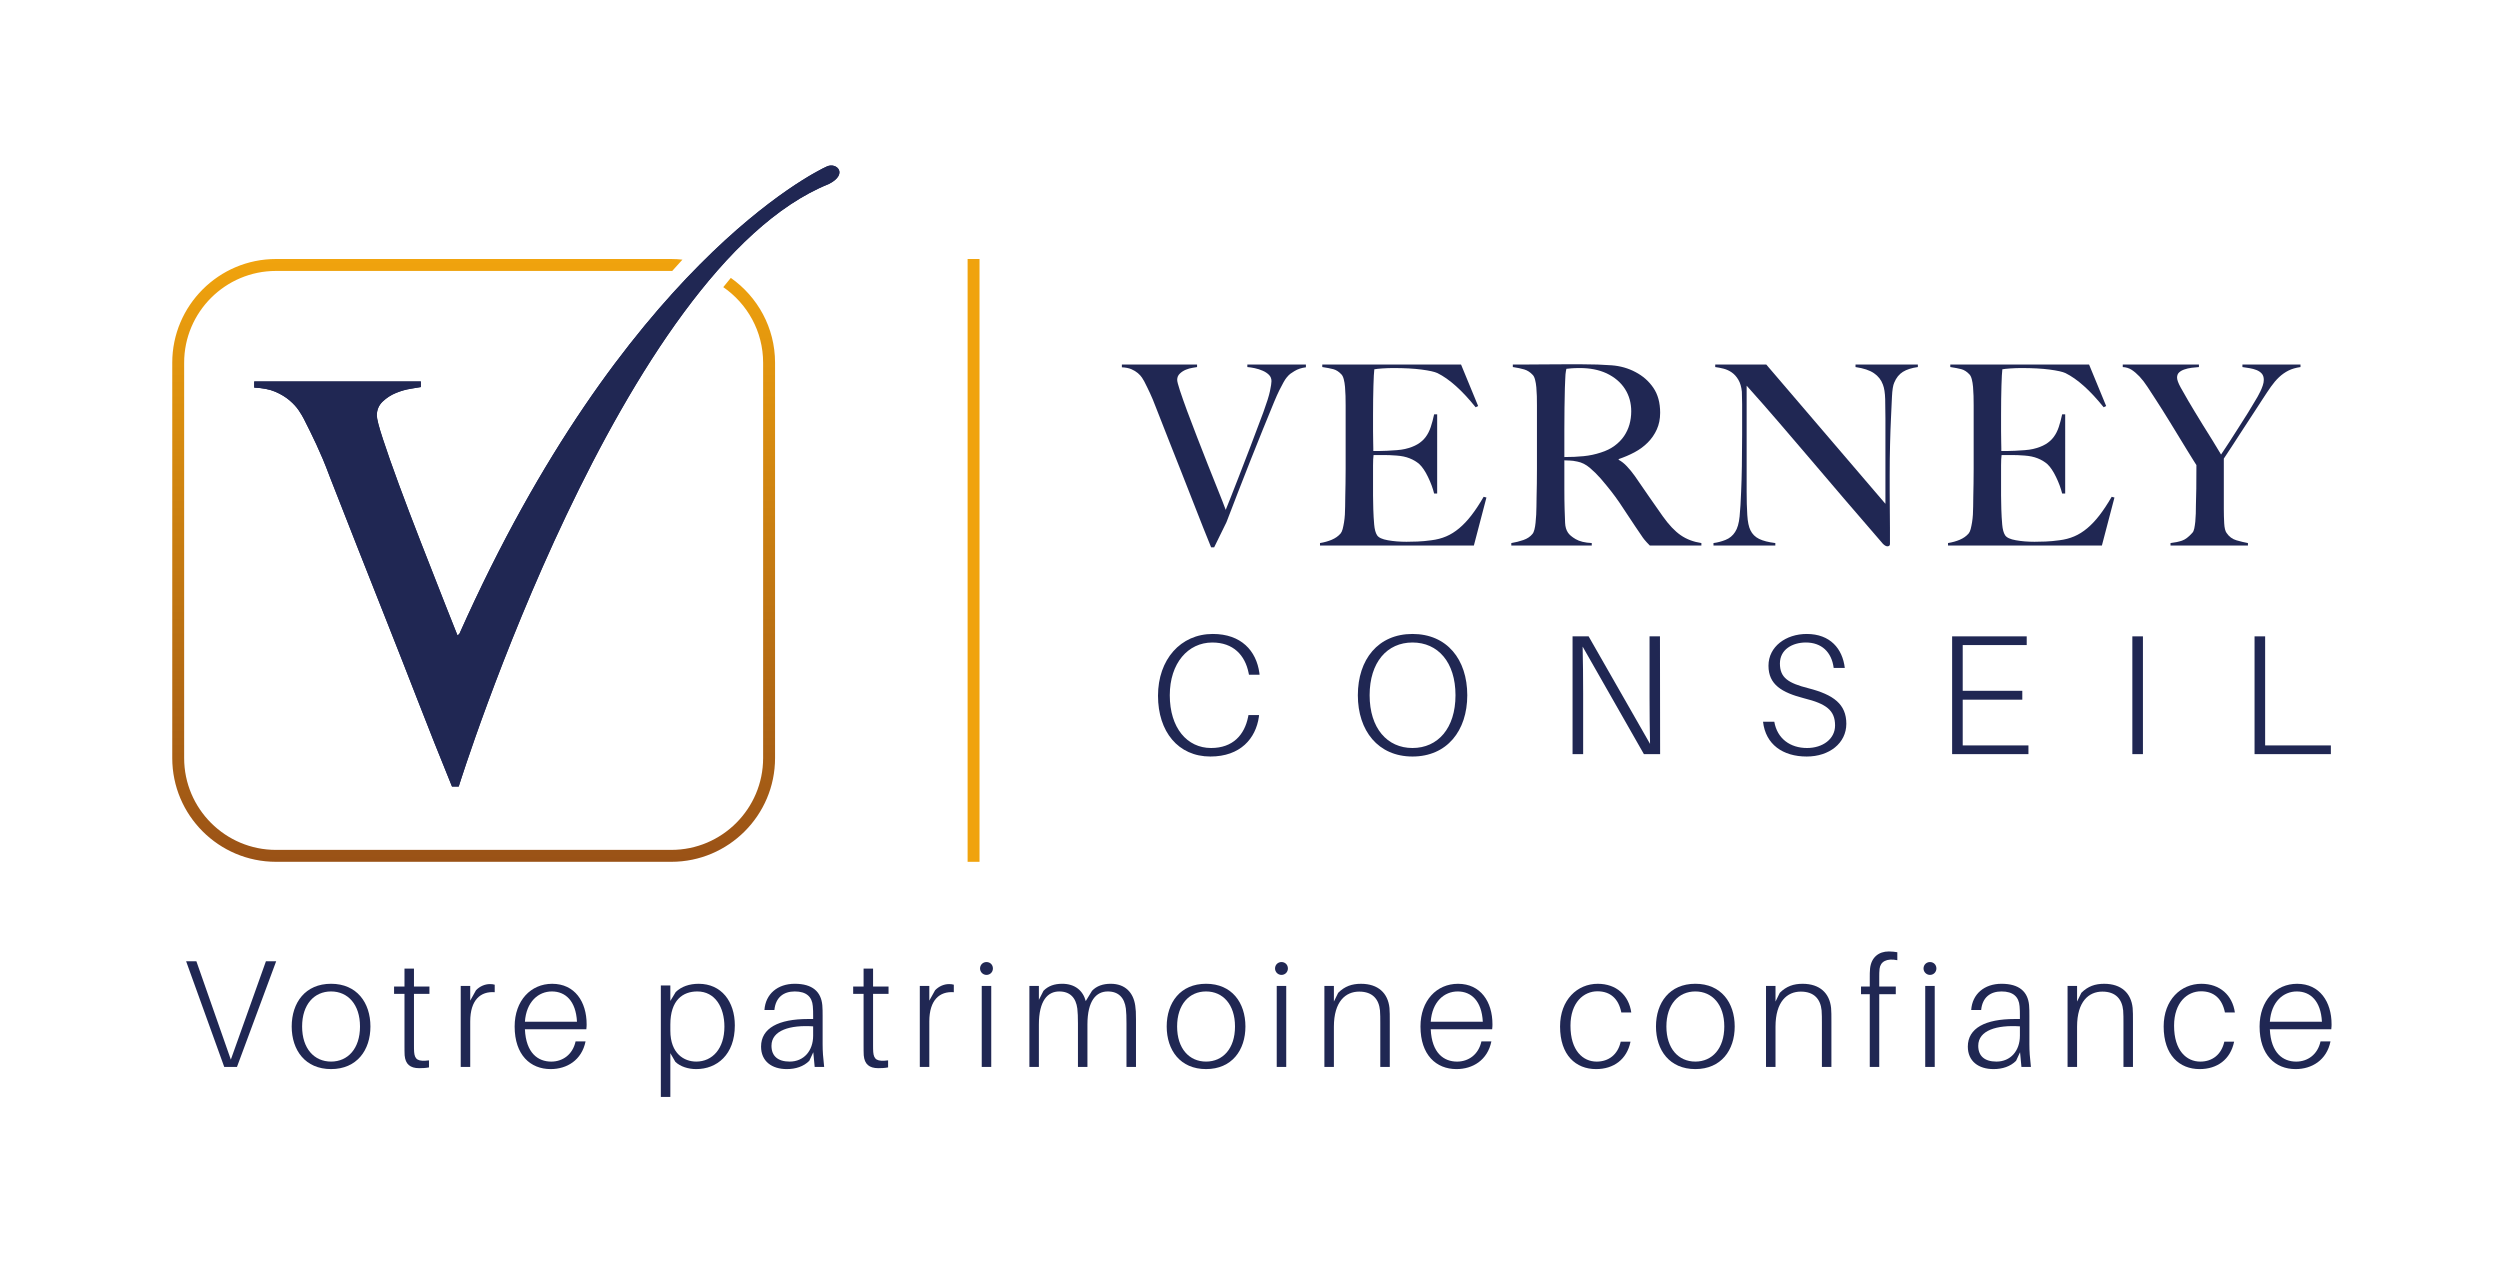 <?xml version="1.0" encoding="UTF-8" standalone="no"?>
<svg
   xmlns:dc="http://purl.org/dc/elements/1.1/"
   xmlns:cc="http://creativecommons.org/ns#"
   xmlns:rdf="http://www.w3.org/1999/02/22-rdf-syntax-ns#"
   xmlns:svg="http://www.w3.org/2000/svg"
   xmlns="http://www.w3.org/2000/svg"
   viewBox="0 0 193.235 97.997"
   height="97.997"
   width="193.235"
   xml:space="preserve"
   id="svg2"
   version="1.1"><defs
     id="defs6"><clipPath
       id="clipPath22"
       clipPathUnits="userSpaceOnUse"><path
         id="path20"
         d="M 0,73.498 H 144.926 V 0 H 0 Z" /></clipPath><linearGradient
       id="linearGradient172"
       spreadMethod="pad"
       gradientTransform="matrix(0,-34.954,34.954,0,35.577,63.948)"
       gradientUnits="userSpaceOnUse"
       y2="0"
       x2="1"
       y1="0"
       x1="0"><stop
         id="stop162"
         offset="0"
         style="stop-opacity:1;stop-color:#9a5216" /><stop
         id="stop164"
         offset="0.001"
         style="stop-opacity:1;stop-color:#9a5216" /><stop
         id="stop166"
         offset="1"
         style="stop-opacity:1;stop-color:#f0a30d" /><stop
         id="stop168"
         offset="1"
         style="stop-opacity:1;stop-color:#f0a30d" /><stop
         id="stop170"
         offset="1"
         style="stop-opacity:1;stop-color:#f0a30d" /></linearGradient><linearGradient
       id="linearGradient198"
       spreadMethod="pad"
       gradientTransform="matrix(0,34.954,34.954,0,27.465,23.544)"
       gradientUnits="userSpaceOnUse"
       y2="0"
       x2="1"
       y1="0"
       x1="0"><stop
         id="stop188"
         offset="0"
         style="stop-opacity:1;stop-color:#9a5216" /><stop
         id="stop190"
         offset="0.001"
         style="stop-opacity:1;stop-color:#9a5216" /><stop
         id="stop192"
         offset="1"
         style="stop-opacity:1;stop-color:#f0a30d" /><stop
         id="stop194"
         offset="1"
         style="stop-opacity:1;stop-color:#f0a30d" /><stop
         id="stop196"
         offset="1"
         style="stop-opacity:1;stop-color:#f0a30d" /></linearGradient><clipPath
       id="clipPath208"
       clipPathUnits="userSpaceOnUse"><path
         id="path206"
         d="M 0,73.498 H 144.926 V 0 H 0 Z" /></clipPath></defs><g
     transform="matrix(1.333,0,0,-1.333,0,97.997)"
     id="g10"><g
       transform="translate(13.003,11.649)"
       id="g12"><path
         id="path14"
         style="fill:#202753;fill-opacity:1;fill-rule:nonzero;stroke:none"
         d="m 0,0 -2.211,6.128 h 0.595 L 0.382,0.426 2.416,6.128 H 3.011 L 0.737,0 Z" /></g><g
       id="g16"><g
         clip-path="url(#clipPath22)"
         id="g18"><g
           transform="translate(20.875,13.994)"
           id="g24"><path
             id="path26"
             style="fill:#202753;fill-opacity:1;fill-rule:nonzero;stroke:none"
             d="m 0,0 c 0,1.278 -0.702,2.033 -1.679,2.033 -0.976,0 -1.678,-0.755 -1.678,-2.033 0,-1.279 0.702,-2.034 1.678,-2.034 C -0.702,-2.034 0,-1.279 0,0 m 0.604,0 c 0,-1.377 -0.791,-2.469 -2.283,-2.469 -1.492,0 -2.282,1.092 -2.282,2.469 0,1.385 0.79,2.478 2.282,2.478 1.492,0 2.283,-1.093 2.283,-2.478" /></g><g
           transform="translate(24.004,12.937)"
           id="g28"><path
             id="path30"
             style="fill:#202753;fill-opacity:1;fill-rule:nonzero;stroke:none"
             d="M 0,0 C 0,-0.195 0,-0.294 0.009,-0.418 0.045,-0.871 0.24,-0.986 0.871,-0.906 V -1.314 C 0.685,-1.351 0.488,-1.359 0.303,-1.359 c -0.525,0 -0.8,0.231 -0.844,0.746 -0.009,0.16 -0.009,0.338 -0.009,0.604 V 2.948 H -1.154 V 3.374 H -0.55 V 4.413 H 0 V 3.374 H 0.897 V 2.948 L 0,2.948 Z" /></g><g
           transform="translate(28.686,16.418)"
           id="g32"><path
             id="path34"
             style="fill:#202753;fill-opacity:1;fill-rule:nonzero;stroke:none"
             d="m 0,0 v -0.435 c -0.817,0.062 -1.42,-0.444 -1.42,-1.696 v -2.638 h -0.551 v 4.699 h 0.551 v -0.853 l 0.336,0.604 c 0.213,0.221 0.507,0.355 0.809,0.355 C -0.178,0.036 -0.08,0.027 0,0" /></g><g
           transform="translate(30.437,14.269)"
           id="g36"><path
             id="path38"
             style="fill:#202753;fill-opacity:1;fill-rule:nonzero;stroke:none"
             d="M 0,0 H 3.02 C 2.957,1.207 2.354,1.758 1.563,1.758 0.79,1.758 0.08,1.172 0,0 M 3.562,-0.436 H 0 c 0.062,-1.385 0.764,-1.874 1.527,-1.874 0.658,0 1.244,0.401 1.412,1.173 H 3.517 C 3.295,-2.229 2.434,-2.744 1.492,-2.744 c -1.173,0 -2.087,0.816 -2.087,2.469 0,1.509 0.942,2.477 2.176,2.477 1.315,0 1.998,-1.048 1.998,-2.345 0,-0.061 0,-0.15 -0.017,-0.293" /></g><g
           transform="translate(42.005,13.985)"
           id="g40"><path
             id="path42"
             style="fill:#202753;fill-opacity:1;fill-rule:nonzero;stroke:none"
             d="m 0,0 c 0,1.128 -0.542,2.042 -1.572,2.042 -0.835,0 -1.563,-0.497 -1.563,-1.918 v -0.355 c 0,-1.341 0.808,-1.794 1.501,-1.794 C -0.693,-2.025 0,-1.271 0,0 m 0.604,0.07 c 0,-1.705 -1.048,-2.53 -2.238,-2.53 -0.462,0 -0.915,0.142 -1.208,0.417 l -0.293,0.506 v -2.539 h -0.551 v 6.465 h 0.551 V 1.491 l 0.311,0.516 c 0.328,0.319 0.79,0.479 1.332,0.479 1.314,0 2.096,-1.021 2.096,-2.416" /></g><g
           transform="translate(47.15,13.461)"
           id="g44"><path
             id="path46"
             style="fill:#202753;fill-opacity:1;fill-rule:nonzero;stroke:none"
             d="m 0,0 v 0.542 c -1.323,0.089 -2.416,-0.223 -2.416,-1.128 0,-0.595 0.373,-0.915 1.057,-0.915 C -0.542,-1.501 0,-0.879 0,0 m 0.009,-0.959 -0.232,-0.497 c -0.328,-0.329 -0.79,-0.48 -1.304,-0.48 -0.871,0 -1.493,0.453 -1.493,1.305 0,1.075 1.022,1.599 2.717,1.599 H 0 v 0.169 c 0,0.213 0,0.39 -0.019,0.577 -0.043,0.542 -0.372,0.852 -1.047,0.852 -0.648,0 -1.11,-0.345 -1.181,-1.074 h -0.577 c 0.061,0.924 0.763,1.519 1.758,1.519 1.039,0 1.527,-0.471 1.598,-1.243 C 0.55,1.563 0.55,1.368 0.55,1.146 v -1.643 c 0,-0.418 0.027,-0.755 0.089,-1.315 h -0.55 z" /></g><g
           transform="translate(50.625,12.937)"
           id="g48"><path
             id="path50"
             style="fill:#202753;fill-opacity:1;fill-rule:nonzero;stroke:none"
             d="M 0,0 C 0,-0.195 0,-0.294 0.009,-0.418 0.045,-0.871 0.24,-0.986 0.871,-0.906 V -1.314 C 0.685,-1.351 0.488,-1.359 0.303,-1.359 c -0.525,0 -0.8,0.231 -0.844,0.746 -0.009,0.16 -0.009,0.338 -0.009,0.604 V 2.948 H -1.154 V 3.374 H -0.55 V 4.413 H 0 V 3.374 H 0.897 V 2.948 L 0,2.948 Z" /></g><g
           transform="translate(55.307,16.418)"
           id="g52"><path
             id="path54"
             style="fill:#202753;fill-opacity:1;fill-rule:nonzero;stroke:none"
             d="m 0,0 v -0.435 c -0.817,0.062 -1.421,-0.444 -1.421,-1.696 v -2.638 h -0.551 v 4.699 h 0.551 v -0.853 l 0.337,0.604 c 0.213,0.221 0.507,0.355 0.809,0.355 C -0.178,0.036 -0.08,0.027 0,0" /></g><path
           id="path56"
           style="fill:#202753;fill-opacity:1;fill-rule:nonzero;stroke:none"
           d="m 56.926,16.347 h 0.551 v -4.698 h -0.551 z m 0.648,1.012 c 0,-0.204 -0.16,-0.373 -0.373,-0.373 -0.204,0 -0.373,0.169 -0.373,0.373 0,0.214 0.169,0.373 0.373,0.373 0.213,0 0.373,-0.159 0.373,-0.373" /><g
           transform="translate(65.87,14.42)"
           id="g58"><path
             id="path60"
             style="fill:#202753;fill-opacity:1;fill-rule:nonzero;stroke:none"
             d="m 0,0 v -2.771 h -0.551 v 2.523 c 0,0.382 -0.009,0.621 -0.035,0.861 -0.08,0.63 -0.427,0.994 -1.048,0.994 -0.666,0 -1.181,-0.523 -1.181,-1.918 v -2.46 h -0.55 v 2.523 c 0,0.382 -0.01,0.621 -0.036,0.861 -0.08,0.63 -0.426,0.994 -1.048,0.994 -0.666,0 -1.181,-0.523 -1.181,-1.918 v -2.46 H -6.181 V 1.928 H -5.63 V 1.119 l 0.266,0.525 c 0.275,0.284 0.639,0.408 1.084,0.408 0.746,0 1.208,-0.4 1.367,-1.004 l 0.364,0.596 c 0.267,0.284 0.64,0.408 1.084,0.408 0.844,0 1.314,-0.516 1.421,-1.261 C -0.009,0.551 0,0.382 0,0" /></g><g
           transform="translate(71.612,13.994)"
           id="g62"><path
             id="path64"
             style="fill:#202753;fill-opacity:1;fill-rule:nonzero;stroke:none"
             d="m 0,0 c 0,1.278 -0.702,2.033 -1.679,2.033 -0.976,0 -1.678,-0.755 -1.678,-2.033 0,-1.279 0.702,-2.034 1.678,-2.034 C -0.702,-2.034 0,-1.279 0,0 m 0.604,0 c 0,-1.377 -0.791,-2.469 -2.283,-2.469 -1.492,0 -2.282,1.092 -2.282,2.469 0,1.385 0.79,2.478 2.282,2.478 1.492,0 2.283,-1.093 2.283,-2.478" /></g><path
           id="path66"
           style="fill:#202753;fill-opacity:1;fill-rule:nonzero;stroke:none"
           d="m 74.031,16.347 h 0.551 v -4.698 h -0.551 z m 0.648,1.012 c 0,-0.204 -0.16,-0.373 -0.373,-0.373 -0.204,0 -0.373,0.169 -0.373,0.373 0,0.214 0.169,0.373 0.373,0.373 0.213,0 0.373,-0.159 0.373,-0.373" /><g
           transform="translate(80.587,14.278)"
           id="g68"><path
             id="path70"
             style="fill:#202753;fill-opacity:1;fill-rule:nonzero;stroke:none"
             d="m 0,0 v -2.629 h -0.551 v 2.567 c 0,0.266 0,0.47 -0.017,0.71 -0.063,0.639 -0.418,1.092 -1.208,1.092 -0.782,0 -1.465,-0.568 -1.465,-2.033 v -2.336 h -0.551 v 4.698 h 0.551 V 1.163 l 0.248,0.506 c 0.382,0.382 0.8,0.524 1.323,0.524 0.995,0 1.564,-0.542 1.652,-1.403 C 0,0.551 0,0.382 0,0" /></g><g
           transform="translate(82.961,14.269)"
           id="g72"><path
             id="path74"
             style="fill:#202753;fill-opacity:1;fill-rule:nonzero;stroke:none"
             d="M 0,0 H 3.02 C 2.957,1.207 2.354,1.758 1.563,1.758 0.79,1.758 0.08,1.172 0,0 M 3.562,-0.436 H 0 c 0.062,-1.385 0.764,-1.874 1.527,-1.874 0.658,0 1.244,0.401 1.412,1.173 H 3.517 C 3.295,-2.229 2.434,-2.744 1.492,-2.744 c -1.173,0 -2.087,0.816 -2.087,2.469 0,1.509 0.942,2.477 2.176,2.477 1.315,0 1.998,-1.048 1.998,-2.345 0,-0.061 0,-0.15 -0.017,-0.293" /></g><g
           transform="translate(94.589,14.81)"
           id="g76"><path
             id="path78"
             style="fill:#202753;fill-opacity:1;fill-rule:nonzero;stroke:none"
             d="m 0,0 h -0.577 c -0.159,0.791 -0.63,1.226 -1.385,1.226 -0.791,0 -1.563,-0.639 -1.563,-1.998 0,-1.448 0.728,-2.079 1.518,-2.079 0.694,0 1.226,0.401 1.395,1.155 h 0.568 c -0.213,-1.039 -0.985,-1.589 -1.998,-1.589 -1.173,0 -2.087,0.807 -2.087,2.469 0,1.553 1.003,2.477 2.185,2.477 C -0.861,1.661 -0.142,0.995 0,0" /></g><g
           transform="translate(99.983,13.994)"
           id="g80"><path
             id="path82"
             style="fill:#202753;fill-opacity:1;fill-rule:nonzero;stroke:none"
             d="m 0,0 c 0,1.278 -0.702,2.033 -1.679,2.033 -0.976,0 -1.678,-0.755 -1.678,-2.033 0,-1.279 0.702,-2.034 1.678,-2.034 C -0.702,-2.034 0,-1.279 0,0 m 0.604,0 c 0,-1.377 -0.791,-2.469 -2.283,-2.469 -1.492,0 -2.282,1.092 -2.282,2.469 0,1.385 0.79,2.478 2.282,2.478 1.492,0 2.283,-1.093 2.283,-2.478" /></g><g
           transform="translate(106.194,14.278)"
           id="g84"><path
             id="path86"
             style="fill:#202753;fill-opacity:1;fill-rule:nonzero;stroke:none"
             d="m 0,0 v -2.629 h -0.551 v 2.567 c 0,0.266 0,0.47 -0.017,0.71 -0.063,0.639 -0.418,1.092 -1.208,1.092 -0.782,0 -1.465,-0.568 -1.465,-2.033 v -2.336 h -0.551 v 4.698 h 0.551 V 1.163 l 0.248,0.506 c 0.382,0.382 0.8,0.524 1.323,0.524 0.995,0 1.564,-0.542 1.652,-1.403 C 0,0.551 0,0.382 0,0" /></g><g
           transform="translate(108.968,16.88)"
           id="g88"><path
             id="path90"
             style="fill:#202753;fill-opacity:1;fill-rule:nonzero;stroke:none"
             d="M 0,0 V -0.568 H 0.959 V -1.012 H 0 V -5.23 h -0.55 v 4.218 h -0.507 v 0.444 h 0.507 v 0.524 c 0,0.159 0,0.355 0.018,0.523 0.07,0.649 0.506,0.987 1.083,0.987 0.186,0 0.338,-0.019 0.497,-0.045 V 0.959 C 0.427,1.084 0.071,0.879 0.019,0.462 0,0.311 0,0.134 0,0" /></g><path
           id="path92"
           style="fill:#202753;fill-opacity:1;fill-rule:nonzero;stroke:none"
           d="m 111.634,16.347 h 0.551 v -4.698 h -0.551 z m 0.648,1.012 c 0,-0.204 -0.16,-0.373 -0.373,-0.373 -0.204,0 -0.373,0.169 -0.373,0.373 0,0.214 0.169,0.373 0.373,0.373 0.213,0 0.373,-0.159 0.373,-0.373" /><g
           transform="translate(117.124,13.461)"
           id="g94"><path
             id="path96"
             style="fill:#202753;fill-opacity:1;fill-rule:nonzero;stroke:none"
             d="m 0,0 v 0.542 c -1.323,0.089 -2.416,-0.223 -2.416,-1.128 0,-0.595 0.373,-0.915 1.057,-0.915 C -0.542,-1.501 0,-0.879 0,0 m 0.009,-0.959 -0.232,-0.497 c -0.328,-0.329 -0.79,-0.48 -1.305,-0.48 -0.87,0 -1.492,0.453 -1.492,1.305 0,1.075 1.022,1.599 2.717,1.599 H 0 v 0.169 c 0,0.213 0,0.39 -0.019,0.577 -0.043,0.542 -0.373,0.852 -1.047,0.852 -0.648,0 -1.11,-0.345 -1.181,-1.074 h -0.577 c 0.061,0.924 0.763,1.519 1.758,1.519 1.039,0 1.528,-0.471 1.598,-1.243 C 0.55,1.563 0.55,1.368 0.55,1.146 v -1.643 c 0,-0.418 0.027,-0.755 0.089,-1.315 h -0.55 z" /></g><g
           transform="translate(123.68,14.278)"
           id="g98"><path
             id="path100"
             style="fill:#202753;fill-opacity:1;fill-rule:nonzero;stroke:none"
             d="m 0,0 v -2.629 h -0.551 v 2.567 c 0,0.266 0,0.47 -0.017,0.71 -0.063,0.639 -0.418,1.092 -1.208,1.092 -0.782,0 -1.465,-0.568 -1.465,-2.033 v -2.336 h -0.551 v 4.698 h 0.551 V 1.163 l 0.248,0.506 c 0.382,0.382 0.8,0.524 1.323,0.524 0.995,0 1.564,-0.542 1.652,-1.403 C 0,0.551 0,0.382 0,0" /></g><g
           transform="translate(129.589,14.81)"
           id="g102"><path
             id="path104"
             style="fill:#202753;fill-opacity:1;fill-rule:nonzero;stroke:none"
             d="m 0,0 h -0.577 c -0.159,0.791 -0.63,1.226 -1.385,1.226 -0.791,0 -1.563,-0.639 -1.563,-1.998 0,-1.448 0.728,-2.079 1.518,-2.079 0.694,0 1.226,0.401 1.395,1.155 h 0.568 c -0.213,-1.039 -0.985,-1.589 -1.998,-1.589 -1.173,0 -2.087,0.807 -2.087,2.469 0,1.553 1.003,2.477 2.185,2.477 C -0.861,1.661 -0.142,0.995 0,0" /></g><g
           transform="translate(131.617,14.269)"
           id="g106"><path
             id="path108"
             style="fill:#202753;fill-opacity:1;fill-rule:nonzero;stroke:none"
             d="M 0,0 H 3.02 C 2.957,1.207 2.354,1.758 1.563,1.758 0.79,1.758 0.08,1.172 0,0 M 3.562,-0.436 H 0 c 0.062,-1.385 0.764,-1.874 1.527,-1.874 0.658,0 1.244,0.401 1.412,1.173 H 3.517 C 3.295,-2.229 2.434,-2.744 1.492,-2.744 c -1.173,0 -2.087,0.816 -2.087,2.469 0,1.509 0.942,2.477 2.176,2.477 1.315,0 1.998,-1.048 1.998,-2.345 0,-0.061 0,-0.15 -0.017,-0.293" /></g><g
           transform="translate(73.026,34.489)"
           id="g110"><path
             id="path112"
             style="fill:#202753;fill-opacity:1;fill-rule:nonzero;stroke:none"
             d="M 0,0 0.01,-0.099 H -0.604 L -0.624,0 c -0.207,1.039 -0.891,1.771 -2.107,1.771 -1.407,0 -2.465,-1.197 -2.465,-3.058 0,-1.901 1.009,-3.059 2.395,-3.059 1.267,0 1.94,0.763 2.148,1.812 l 0.019,0.099 h 0.614 l -0.009,-0.099 c -0.179,-1.257 -1.07,-2.306 -2.812,-2.306 -1.871,0 -3.038,1.444 -3.038,3.524 0,2.098 1.306,3.583 3.177,3.583 C -1.06,2.267 -0.178,1.297 0,0" /></g><g
           transform="translate(84.397,33.202)"
           id="g114"><path
             id="path116"
             style="fill:#202753;fill-opacity:1;fill-rule:nonzero;stroke:none"
             d="M 0,0 C 0,1.921 -1.02,3.059 -2.494,3.059 -3.96,3.059 -4.979,1.921 -4.979,0 c 0,-1.91 1.019,-3.059 2.485,-3.059 C -1.02,-3.059 0,-1.91 0,0 m 0.683,0 c 0,-2.059 -1.178,-3.553 -3.177,-3.553 -1.99,0 -3.168,1.494 -3.168,3.553 0,2.079 1.178,3.554 3.168,3.554 1.999,0 3.177,-1.475 3.177,-3.554" /></g><g
           transform="translate(95.322,29.788)"
           id="g118"><path
             id="path120"
             style="fill:#202753;fill-opacity:1;fill-rule:nonzero;stroke:none"
             d="m 0,0 -3.553,6.235 c 0.02,-0.841 0.03,-1.86 0.03,-2.712 V 0 h -0.614 v 6.829 h 0.931 L 0.356,0.594 C 0.337,1.444 0.327,2.454 0.327,3.306 V 6.829 H 0.931 L 0.94,0 Z" /></g><g
           transform="translate(106.97,34.786)"
           id="g122"><path
             id="path124"
             style="fill:#202753;fill-opacity:1;fill-rule:nonzero;stroke:none"
             d="m 0,0 h -0.644 c -0.119,0.931 -0.712,1.475 -1.613,1.475 -0.782,0 -1.505,-0.406 -1.505,-1.217 0,-0.832 0.486,-1.139 1.654,-1.436 1.464,-0.376 2.197,-0.93 2.197,-2.058 0,-1.129 -0.99,-1.901 -2.296,-1.901 -1.386,0 -2.386,0.702 -2.534,2.019 h 0.653 c 0.168,-0.98 0.92,-1.525 1.9,-1.525 0.901,0 1.624,0.516 1.624,1.307 0,0.882 -0.515,1.258 -1.791,1.574 -1.297,0.337 -2.07,0.792 -2.07,1.891 0,1.108 1.01,1.841 2.218,1.841 C -0.842,1.97 -0.129,1.108 0,0" /></g><g
           transform="translate(117.619,29.788)"
           id="g126"><path
             id="path128"
             style="fill:#202753;fill-opacity:1;fill-rule:nonzero;stroke:none"
             d="M 0,0 H -4.425 V 6.829 H -0.1 V 6.324 H -3.811 V 3.672 h 3.455 V 3.157 H -3.811 V 0.505 l 3.811,0 z" /></g><path
           id="path130"
           style="fill:#202753;fill-opacity:1;fill-rule:nonzero;stroke:none"
           d="m 123.644,36.617 h 0.614 v -6.829 h -0.614 z" /><g
           transform="translate(135.155,29.788)"
           id="g132"><path
             id="path134"
             style="fill:#202753;fill-opacity:1;fill-rule:nonzero;stroke:none"
             d="m 0,0 h -4.425 v 6.829 h 0.614 V 0.505 l 3.811,0 z" /></g><g
           transform="translate(75.06,51.999)"
           id="g136"><path
             id="path138"
             style="fill:#202753;fill-opacity:1;fill-rule:nonzero;stroke:none"
             d="m 0,0 c -0.189,-0.116 -0.299,-0.194 -0.328,-0.233 -0.029,-0.03 -0.07,-0.076 -0.124,-0.138 -0.054,-0.064 -0.114,-0.156 -0.182,-0.277 -0.068,-0.123 -0.148,-0.275 -0.241,-0.459 -0.092,-0.185 -0.196,-0.418 -0.313,-0.701 -0.195,-0.465 -0.408,-0.989 -0.641,-1.567 -0.234,-0.578 -0.472,-1.173 -0.715,-1.785 -0.243,-0.612 -0.483,-1.228 -0.722,-1.845 -0.238,-0.617 -0.463,-1.202 -0.677,-1.757 l -0.714,-1.457 h -0.176 c -0.32,0.787 -0.619,1.537 -0.896,2.252 -0.277,0.715 -0.546,1.403 -0.809,2.063 -0.263,0.661 -0.516,1.3 -0.758,1.917 -0.243,0.617 -0.486,1.237 -0.729,1.859 -0.069,0.184 -0.131,0.345 -0.19,0.481 -0.058,0.135 -0.114,0.262 -0.167,0.378 -0.054,0.118 -0.107,0.229 -0.161,0.336 -0.054,0.107 -0.109,0.219 -0.167,0.335 -0.029,0.059 -0.073,0.132 -0.132,0.219 -0.058,0.088 -0.138,0.175 -0.24,0.263 -0.103,0.087 -0.227,0.162 -0.372,0.225 -0.146,0.064 -0.33,0.1 -0.554,0.11 v 0.16 h 4.36 V 0.233 C -5.697,0.224 -5.785,0.209 -5.911,0.189 -6.038,0.17 -6.167,0.134 -6.298,0.08 -6.429,0.027 -6.546,-0.049 -6.647,-0.146 -6.75,-0.243 -6.801,-0.364 -6.801,-0.51 c 0,-0.088 0.054,-0.294 0.16,-0.62 0.108,-0.325 0.246,-0.719 0.416,-1.181 0.17,-0.461 0.362,-0.966 0.577,-1.515 0.212,-0.55 0.424,-1.089 0.633,-1.619 0.209,-0.53 0.406,-1.023 0.59,-1.479 0.185,-0.457 0.331,-0.831 0.438,-1.123 0.049,0.107 0.138,0.33 0.269,0.671 0.132,0.34 0.297,0.763 0.496,1.268 0.2,0.505 0.42,1.079 0.663,1.72 0.244,0.642 0.496,1.312 0.758,2.012 0.195,0.534 0.322,0.94 0.38,1.217 0.058,0.277 0.087,0.47 0.087,0.576 0,0.146 -0.049,0.268 -0.145,0.364 -0.098,0.097 -0.219,0.178 -0.365,0.24 -0.146,0.064 -0.299,0.113 -0.46,0.147 -0.16,0.034 -0.303,0.056 -0.429,0.065 V 0.379 H 0.663 V 0.219 C 0.411,0.189 0.189,0.116 0,0" /></g><g
           transform="translate(85.462,41.882)"
           id="g140"><path
             id="path142"
             style="fill:#202753;fill-opacity:1;fill-rule:nonzero;stroke:none"
             d="m 0,0 h -8.922 v 0.146 c 0.243,0.039 0.469,0.102 0.678,0.189 0.209,0.088 0.382,0.209 0.517,0.365 0.049,0.058 0.088,0.144 0.118,0.255 0.029,0.111 0.055,0.24 0.08,0.386 0.023,0.146 0.041,0.3 0.05,0.46 0.01,0.16 0.015,0.318 0.015,0.473 0,0.136 0.002,0.321 0.007,0.554 0.006,0.234 0.01,0.488 0.015,0.766 0.005,0.277 0.007,0.561 0.007,0.852 v 0.846 2.843 c 0,0.175 -0.002,0.354 -0.007,0.539 -0.005,0.184 -0.015,0.359 -0.029,0.525 -0.014,0.165 -0.039,0.314 -0.073,0.445 -0.034,0.13 -0.08,0.225 -0.139,0.284 -0.145,0.155 -0.301,0.255 -0.466,0.299 -0.165,0.044 -0.379,0.085 -0.641,0.124 v 0.145 h 8.047 L 0.248,8.091 0.103,8.019 C -0.685,9 -1.424,9.66 -2.113,10.001 c -0.166,0.077 -0.472,0.145 -0.919,0.204 -0.447,0.058 -0.991,0.088 -1.633,0.088 -0.204,0 -0.415,-0.008 -0.634,-0.022 C -5.518,10.256 -5.676,10.239 -5.772,10.22 -5.792,10.063 -5.81,9.743 -5.824,9.258 -5.838,8.771 -5.846,8.208 -5.846,7.566 V 6.633 c 0,-0.252 0.002,-0.459 0.008,-0.619 0.004,-0.16 0.007,-0.285 0.007,-0.372 V 5.481 h 0.291 c 0.146,0 0.313,0.005 0.503,0.015 0.19,0.01 0.38,0.023 0.569,0.036 0.19,0.015 0.347,0.037 0.474,0.067 0.291,0.067 0.534,0.16 0.728,0.276 0.195,0.116 0.353,0.258 0.474,0.423 0.122,0.165 0.219,0.357 0.292,0.576 0.073,0.219 0.139,0.464 0.196,0.736 h 0.176 V 3.018 H -2.304 C -2.381,3.329 -2.5,3.649 -2.66,3.979 c -0.16,0.332 -0.328,0.58 -0.503,0.745 -0.155,0.135 -0.343,0.248 -0.562,0.335 -0.218,0.087 -0.473,0.14 -0.765,0.16 -0.146,0.01 -0.267,0.017 -0.364,0.022 -0.097,0.005 -0.195,0.007 -0.292,0.007 H -5.437 -5.816 C -5.836,5.112 -5.846,4.913 -5.846,4.65 V 3.834 3.396 2.901 c 0,-0.155 0.002,-0.303 0.008,-0.444 0.004,-0.142 0.007,-0.261 0.007,-0.357 0.01,-0.312 0.026,-0.606 0.051,-0.882 0.024,-0.278 0.08,-0.485 0.168,-0.62 0.087,-0.136 0.296,-0.234 0.627,-0.291 0.33,-0.059 0.689,-0.088 1.078,-0.088 0.165,0 0.377,0.005 0.635,0.014 0.257,0.01 0.527,0.035 0.808,0.074 0.312,0.038 0.598,0.113 0.86,0.225 0.263,0.112 0.515,0.27 0.758,0.474 0.243,0.204 0.479,0.454 0.708,0.751 C 0.09,2.053 0.326,2.41 0.568,2.828 L 0.729,2.785 Z" /></g><g
           transform="translate(94.223,50.964)"
           id="g144"><path
             id="path146"
             style="fill:#202753;fill-opacity:1;fill-rule:nonzero;stroke:none"
             d="m 0,0 c -0.243,0.379 -0.598,0.681 -1.064,0.904 -0.234,0.107 -0.479,0.185 -0.737,0.234 -0.258,0.049 -0.527,0.073 -0.808,0.073 -0.204,0 -0.37,-0.006 -0.496,-0.016 C -3.231,1.187 -3.329,1.176 -3.396,1.166 -3.406,1.108 -3.417,1.057 -3.426,1.014 -3.436,0.97 -3.443,0.913 -3.448,0.846 -3.453,0.777 -3.458,0.683 -3.463,0.562 -3.468,0.44 -3.475,0.268 -3.484,0.044 -3.494,-0.296 -3.501,-0.68 -3.506,-1.107 -3.512,-1.535 -3.514,-1.948 -3.514,-2.347 V -3.396 -3.95 c 0.399,0 0.771,0.016 1.116,0.051 0.344,0.034 0.677,0.104 0.999,0.211 0.31,0.097 0.578,0.228 0.801,0.394 0.223,0.165 0.406,0.352 0.547,0.561 0.141,0.209 0.245,0.434 0.314,0.677 0.067,0.244 0.101,0.496 0.101,0.759 C 0.364,-0.812 0.242,-0.379 0,0 M 1.443,-9.082 C 1.355,-8.994 1.292,-8.929 1.254,-8.885 1.215,-8.842 1.171,-8.79 1.122,-8.732 1.073,-8.674 1.013,-8.589 0.94,-8.477 0.867,-8.365 0.753,-8.198 0.598,-7.974 0.413,-7.702 0.25,-7.456 0.109,-7.238 c -0.141,0.218 -0.284,0.435 -0.43,0.649 -0.146,0.213 -0.304,0.43 -0.474,0.649 -0.17,0.218 -0.372,0.463 -0.604,0.736 -0.196,0.224 -0.407,0.433 -0.635,0.627 -0.229,0.194 -0.469,0.315 -0.722,0.364 -0.184,0.039 -0.325,0.059 -0.423,0.059 -0.087,0 -0.199,0.005 -0.335,0.014 v -1.647 c 0,-0.467 0.005,-0.86 0.015,-1.181 0.01,-0.311 0.02,-0.579 0.029,-0.802 0.01,-0.223 0.064,-0.408 0.16,-0.554 0.079,-0.126 0.229,-0.255 0.453,-0.386 0.223,-0.132 0.534,-0.207 0.932,-0.227 V -9.082 H -6.59 v 0.145 c 0.243,0.04 0.477,0.098 0.7,0.176 0.224,0.077 0.399,0.195 0.525,0.35 0.049,0.058 0.088,0.145 0.117,0.262 0.029,0.117 0.051,0.248 0.065,0.394 0.015,0.146 0.027,0.301 0.037,0.466 0.009,0.165 0.014,0.326 0.014,0.481 0,0.136 0.002,0.321 0.008,0.554 0.004,0.233 0.01,0.488 0.015,0.766 0.004,0.277 0.006,0.561 0.006,0.852 v 0.846 2.843 c 0,0.175 -0.002,0.351 -0.006,0.532 -0.005,0.18 -0.015,0.35 -0.03,0.51 -0.014,0.16 -0.039,0.306 -0.073,0.437 -0.034,0.132 -0.08,0.227 -0.139,0.284 -0.145,0.156 -0.308,0.26 -0.488,0.314 -0.18,0.054 -0.4,0.099 -0.663,0.139 v 0.145 h 0.598 c 0.33,0 0.704,0.003 1.122,0.008 0.418,0.005 0.836,0.007 1.254,0.007 h 1.02 c 0.652,0 1.23,-0.02 1.736,-0.059 C -0.268,1.332 0.194,1.2 0.612,0.977 1.039,0.753 1.385,0.45 1.647,0.065 1.909,-0.318 2.041,-0.802 2.041,-1.385 2.041,-1.744 1.975,-2.067 1.844,-2.354 1.713,-2.641 1.538,-2.894 1.319,-3.112 1.101,-3.331 0.846,-3.518 0.554,-3.674 0.263,-3.829 -0.044,-3.96 -0.364,-4.066 V -4.11 c 0.165,-0.088 0.325,-0.214 0.48,-0.38 0.155,-0.165 0.307,-0.35 0.452,-0.554 0.253,-0.369 0.528,-0.768 0.824,-1.195 0.296,-0.428 0.561,-0.807 0.795,-1.137 0.359,-0.506 0.709,-0.875 1.049,-1.108 0.34,-0.234 0.739,-0.384 1.196,-0.453 v -0.145 z" /></g><g
           transform="translate(110.34,51.955)"
           id="g148"><path
             id="path150"
             style="fill:#202753;fill-opacity:1;fill-rule:nonzero;stroke:none"
             d="m 0,0 c -0.219,-0.136 -0.387,-0.345 -0.503,-0.627 -0.068,-0.145 -0.112,-0.415 -0.131,-0.809 -0.02,-0.393 -0.04,-0.814 -0.058,-1.26 -0.021,-0.418 -0.037,-0.911 -0.052,-1.481 -0.015,-0.568 -0.022,-1.177 -0.022,-1.829 v -0.932 c 0,-0.341 0.002,-0.689 0.007,-1.043 0.005,-0.355 0.008,-0.707 0.008,-1.057 v -0.947 c 0,-0.039 -0.013,-0.072 -0.036,-0.095 -0.025,-0.024 -0.062,-0.037 -0.109,-0.037 -0.079,0 -0.166,0.049 -0.263,0.146 -0.826,0.952 -1.579,1.827 -2.26,2.624 -0.681,0.796 -1.329,1.557 -1.946,2.282 -0.617,0.723 -1.223,1.43 -1.815,2.121 -0.592,0.69 -1.219,1.404 -1.881,2.142 v -6.151 c 0,-0.496 0.012,-0.943 0.037,-1.342 0.024,-0.398 0.085,-0.694 0.182,-0.889 0.107,-0.223 0.275,-0.391 0.503,-0.503 0.229,-0.112 0.542,-0.192 0.941,-0.241 v -0.145 h -3.586 v 0.145 c 0.232,0.03 0.465,0.09 0.699,0.183 0.233,0.092 0.418,0.245 0.554,0.459 0.136,0.204 0.223,0.505 0.262,0.904 0.039,0.399 0.068,0.874 0.088,1.429 0.02,0.418 0.033,0.911 0.043,1.479 0.01,0.569 0.015,1.178 0.015,1.83 v 0.7 0.539 0.54 c 0,0.194 -0.005,0.431 -0.015,0.714 -0.029,0.281 -0.097,0.512 -0.204,0.692 -0.106,0.18 -0.233,0.321 -0.379,0.423 -0.145,0.101 -0.304,0.175 -0.474,0.219 -0.169,0.044 -0.333,0.075 -0.488,0.094 v 0.146 h 2.96 l 6.909,-8.076 v 4.957 c 0,0.388 -0.005,0.759 -0.014,1.115 -0.01,0.354 -0.053,0.634 -0.131,0.838 -0.098,0.272 -0.27,0.493 -0.518,0.663 -0.248,0.17 -0.604,0.289 -1.071,0.357 V 0.423 H 0.867 V 0.277 C 0.508,0.229 0.219,0.136 0,0" /></g><g
           transform="translate(121.878,41.882)"
           id="g152"><path
             id="path154"
             style="fill:#202753;fill-opacity:1;fill-rule:nonzero;stroke:none"
             d="m 0,0 h -8.922 v 0.146 c 0.243,0.039 0.469,0.102 0.678,0.189 0.209,0.088 0.382,0.209 0.517,0.365 0.049,0.058 0.088,0.144 0.118,0.255 0.029,0.111 0.055,0.24 0.08,0.386 0.023,0.146 0.041,0.3 0.05,0.46 0.01,0.16 0.015,0.318 0.015,0.473 0,0.136 0.002,0.321 0.007,0.554 0.006,0.234 0.01,0.488 0.015,0.766 0.005,0.277 0.007,0.561 0.007,0.852 v 0.846 2.843 c 0,0.175 -0.002,0.354 -0.007,0.539 -0.005,0.184 -0.015,0.359 -0.029,0.525 -0.014,0.165 -0.039,0.314 -0.073,0.445 -0.034,0.13 -0.08,0.225 -0.139,0.284 -0.145,0.155 -0.301,0.255 -0.466,0.299 -0.165,0.044 -0.379,0.085 -0.641,0.124 v 0.145 h 8.047 L 0.248,8.091 0.103,8.019 C -0.685,9 -1.424,9.66 -2.113,10.001 c -0.166,0.077 -0.472,0.145 -0.919,0.204 -0.447,0.058 -0.991,0.088 -1.633,0.088 -0.204,0 -0.415,-0.008 -0.634,-0.022 C -5.518,10.256 -5.676,10.239 -5.772,10.22 -5.792,10.063 -5.81,9.743 -5.824,9.258 -5.838,8.771 -5.846,8.208 -5.846,7.566 V 6.633 c 0,-0.252 0.002,-0.459 0.008,-0.619 0.004,-0.16 0.007,-0.285 0.007,-0.372 V 5.481 h 0.291 c 0.146,0 0.313,0.005 0.503,0.015 0.19,0.01 0.38,0.023 0.569,0.036 0.19,0.015 0.347,0.037 0.474,0.067 0.291,0.067 0.534,0.16 0.728,0.276 0.195,0.116 0.353,0.258 0.474,0.423 0.122,0.165 0.219,0.357 0.292,0.576 0.073,0.219 0.139,0.464 0.196,0.736 h 0.176 V 3.018 H -2.304 C -2.381,3.329 -2.5,3.649 -2.66,3.979 c -0.16,0.332 -0.328,0.58 -0.503,0.745 -0.155,0.135 -0.343,0.248 -0.562,0.335 -0.218,0.087 -0.473,0.14 -0.765,0.16 -0.146,0.01 -0.267,0.017 -0.364,0.022 -0.097,0.005 -0.195,0.007 -0.292,0.007 H -5.437 -5.816 C -5.836,5.112 -5.846,4.913 -5.846,4.65 V 3.834 3.396 2.901 c 0,-0.155 0.002,-0.303 0.008,-0.444 0.004,-0.142 0.007,-0.261 0.007,-0.357 0.01,-0.312 0.026,-0.606 0.051,-0.882 0.024,-0.278 0.08,-0.485 0.168,-0.62 0.087,-0.136 0.296,-0.234 0.627,-0.291 0.33,-0.059 0.689,-0.088 1.078,-0.088 0.165,0 0.377,0.005 0.635,0.014 0.257,0.01 0.527,0.035 0.808,0.074 0.312,0.038 0.598,0.113 0.86,0.225 0.263,0.112 0.515,0.27 0.758,0.474 0.243,0.204 0.479,0.454 0.708,0.751 C 0.09,2.053 0.326,2.41 0.568,2.828 L 0.729,2.785 Z" /></g><g
           transform="translate(132.695,52.028)"
           id="g156"><path
             id="path158"
             style="fill:#202753;fill-opacity:1;fill-rule:nonzero;stroke:none"
             d="m 0,0 c -0.194,-0.098 -0.375,-0.224 -0.54,-0.379 -0.165,-0.155 -0.322,-0.34 -0.474,-0.554 -0.15,-0.213 -0.313,-0.457 -0.488,-0.729 -0.116,-0.185 -0.279,-0.435 -0.488,-0.751 -0.209,-0.316 -0.423,-0.644 -0.642,-0.983 -0.219,-0.341 -0.43,-0.666 -0.634,-0.977 -0.204,-0.312 -0.364,-0.555 -0.481,-0.73 v -2.929 c 0,-0.282 0.008,-0.557 0.022,-0.824 0.015,-0.268 0.061,-0.455 0.138,-0.561 0.147,-0.214 0.336,-0.355 0.569,-0.423 0.233,-0.068 0.456,-0.122 0.67,-0.161 v -0.145 h -4.49 v 0.145 c 0.253,0.029 0.475,0.075 0.664,0.139 0.19,0.063 0.391,0.216 0.605,0.459 0.048,0.049 0.085,0.132 0.109,0.248 0.024,0.117 0.044,0.248 0.059,0.393 0.014,0.146 0.024,0.302 0.029,0.467 0.005,0.165 0.007,0.325 0.007,0.482 0.01,0.271 0.017,0.594 0.022,0.968 0.005,0.374 0.007,0.829 0.007,1.364 -0.019,0.029 -0.078,0.121 -0.175,0.277 -0.096,0.155 -0.216,0.347 -0.357,0.576 -0.141,0.228 -0.296,0.482 -0.467,0.765 -0.17,0.282 -0.337,0.556 -0.503,0.824 -0.165,0.267 -0.32,0.517 -0.466,0.75 -0.145,0.233 -0.267,0.423 -0.364,0.569 -0.186,0.282 -0.353,0.539 -0.503,0.773 -0.151,0.233 -0.305,0.431 -0.459,0.597 -0.156,0.165 -0.309,0.296 -0.46,0.394 -0.15,0.097 -0.323,0.15 -0.517,0.16 V 0.35 H -5.19 V 0.204 C -5.336,0.194 -5.481,0.18 -5.627,0.16 -5.773,0.141 -5.909,0.109 -6.035,0.065 -6.162,0.022 -6.264,-0.036 -6.342,-0.109 -6.42,-0.183 -6.458,-0.282 -6.458,-0.408 c 0,-0.126 0.07,-0.319 0.211,-0.576 0.141,-0.257 0.289,-0.518 0.445,-0.78 0.107,-0.174 0.233,-0.386 0.378,-0.633 0.147,-0.249 0.307,-0.511 0.482,-0.789 0.174,-0.276 0.352,-0.561 0.532,-0.852 0.18,-0.292 0.348,-0.568 0.503,-0.831 0.126,0.184 0.281,0.42 0.467,0.707 0.184,0.287 0.372,0.578 0.56,0.875 0.19,0.296 0.37,0.58 0.54,0.852 0.17,0.273 0.299,0.486 0.386,0.642 0.049,0.077 0.102,0.168 0.161,0.27 0.058,0.101 0.114,0.209 0.167,0.32 0.054,0.112 0.1,0.226 0.139,0.343 0.039,0.117 0.058,0.223 0.058,0.321 0,0.155 -0.039,0.276 -0.117,0.364 -0.077,0.087 -0.177,0.155 -0.299,0.204 -0.121,0.049 -0.255,0.085 -0.4,0.11 -0.146,0.024 -0.287,0.046 -0.423,0.065 V 0.35 H 0.699 V 0.204 C 0.427,0.165 0.194,0.098 0,0" /></g><g
           transform="translate(56.452,58.498)"
           id="g160"><path
             id="path174"
             style="fill:none;stroke:url(#linearGradient172);stroke-width:0.691;stroke-linecap:butt;stroke-linejoin:miter;stroke-miterlimit:10;stroke-dasharray:none;stroke-opacity:1"
             d="M 0,0 V -34.954" /></g></g></g><g
       id="g176"><g
         id="g178"><g
           id="g184"><g
             id="g186"><path
               id="path200"
               style="fill:url(#linearGradient198);stroke:none"
               d="m 16.003,58.498 c -3.317,0 -6.015,-2.699 -6.015,-6.014 v 0 -22.925 c 0,-3.317 2.698,-6.015 6.015,-6.015 v 0 h 22.925 c 3.316,0 6.014,2.698 6.014,6.015 v 0 22.925 c 0,2.033 -1.017,3.829 -2.565,4.918 v 0 l -0.438,-0.536 c 1.393,-0.961 2.311,-2.565 2.311,-4.382 v 0 -22.925 c 0,-2.936 -2.387,-5.324 -5.322,-5.324 v 0 H 16.003 c -2.936,0 -5.325,2.388 -5.325,5.324 v 0 22.925 c 0,2.934 2.389,5.322 5.325,5.322 v 0 h 22.925 c 0.016,0 0.032,-0.004 0.048,-0.004 v 0 c 0.164,0.187 0.385,0.43 0.595,0.659 v 0 c -0.212,0.024 -0.425,0.037 -0.643,0.037 v 0 z" /></g></g></g></g><g
       id="g202"><g
         clip-path="url(#clipPath208)"
         id="g204"><g
           transform="translate(47.957,63.869)"
           id="g210"><path
             id="path212"
             style="fill:#202753;fill-opacity:1;fill-rule:nonzero;stroke:none"
             d="m 0,0 c -0.743,-0.326 -11.829,-5.822 -21.304,-27.072 -0.026,-0.059 -0.073,-0.095 -0.128,-0.119 -0.232,0.581 -0.471,1.183 -0.718,1.81 -0.463,1.174 -0.932,2.37 -1.405,3.587 -0.475,1.216 -0.9,2.337 -1.277,3.359 -0.377,1.024 -0.684,1.896 -0.92,2.618 -0.238,0.721 -0.355,1.179 -0.355,1.373 0,0.323 0.112,0.591 0.339,0.808 0.226,0.215 0.484,0.382 0.775,0.5 0.29,0.118 0.576,0.199 0.856,0.243 0.28,0.042 0.473,0.075 0.582,0.097 v 0.323 h -9.661 v -0.355 c 0.496,-0.023 0.905,-0.104 1.228,-0.242 0.323,-0.141 0.598,-0.308 0.824,-0.501 0.226,-0.195 0.404,-0.388 0.533,-0.582 0.13,-0.194 0.226,-0.356 0.291,-0.485 0.129,-0.258 0.253,-0.506 0.372,-0.743 0.117,-0.237 0.236,-0.485 0.355,-0.743 0.118,-0.258 0.242,-0.539 0.372,-0.84 0.128,-0.303 0.268,-0.658 0.419,-1.066 0.539,-1.379 1.077,-2.752 1.616,-4.119 0.538,-1.369 1.099,-2.785 1.68,-4.249 0.581,-1.465 1.179,-2.989 1.793,-4.572 0.614,-1.583 1.276,-3.247 1.986,-4.991 h 0.389 c 0.069,0.227 9.425,30.095 21.455,34.936 C 1.24,-0.45 0.563,0.247 0,0" /></g><g
           transform="translate(47.957,63.869)"
           id="g214"><path
             id="path216"
             style="fill:#202753;fill-opacity:1;fill-rule:nonzero;stroke:none"
             d="m 0,0 c -0.743,-0.326 -11.829,-5.822 -21.304,-27.072 -0.026,-0.059 -0.073,-0.095 -0.128,-0.119 -0.232,0.581 -0.471,1.183 -0.718,1.81 -0.463,1.174 -0.932,2.37 -1.405,3.587 -0.475,1.216 -0.9,2.337 -1.277,3.359 -0.377,1.024 -0.684,1.896 -0.92,2.618 -0.238,0.721 -0.355,1.179 -0.355,1.373 0,0.323 0.112,0.591 0.339,0.808 0.226,0.215 0.484,0.382 0.775,0.5 0.29,0.118 0.576,0.199 0.856,0.243 0.28,0.042 0.473,0.075 0.582,0.097 v 0.323 h -9.661 v -0.355 c 0.496,-0.023 0.905,-0.104 1.228,-0.242 0.323,-0.141 0.598,-0.308 0.824,-0.501 0.226,-0.195 0.404,-0.388 0.533,-0.582 0.13,-0.194 0.226,-0.356 0.291,-0.485 0.129,-0.258 0.253,-0.506 0.372,-0.743 0.117,-0.237 0.236,-0.485 0.355,-0.743 0.118,-0.258 0.242,-0.539 0.372,-0.84 0.128,-0.303 0.268,-0.658 0.419,-1.066 0.539,-1.379 1.077,-2.752 1.616,-4.119 0.538,-1.369 1.099,-2.785 1.68,-4.249 0.581,-1.465 1.179,-2.989 1.793,-4.572 0.614,-1.583 1.276,-3.247 1.986,-4.991 h 0.389 c 0.069,0.227 9.425,30.095 21.455,34.936 C 1.24,-0.45 0.563,0.247 0,0" /></g></g></g></g></svg>